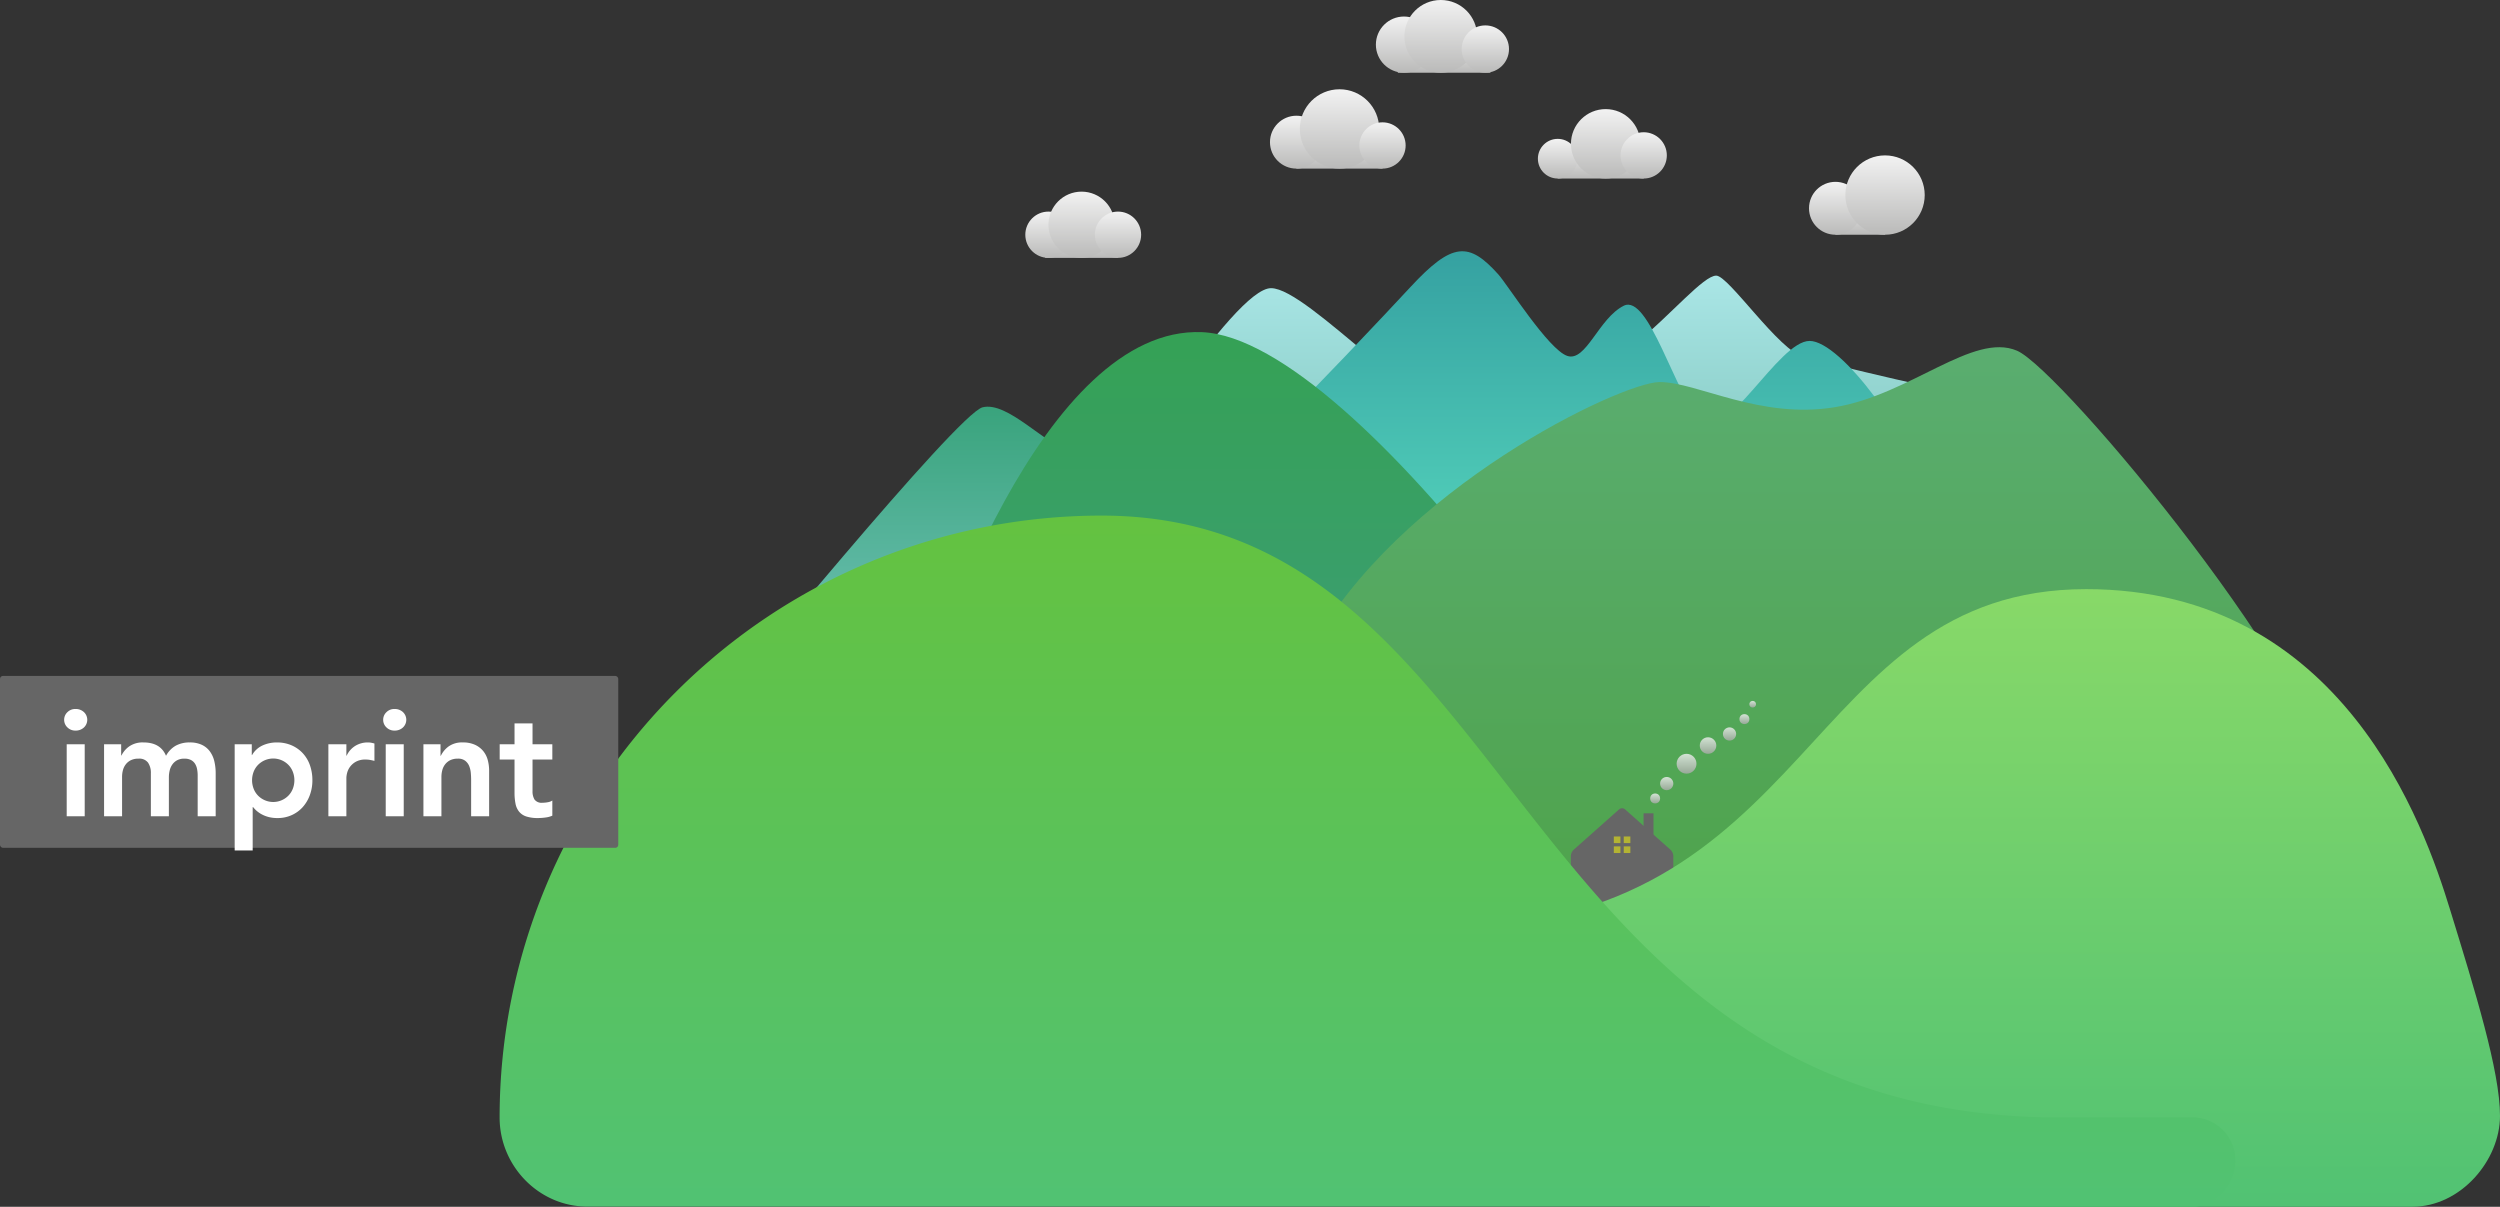 <svg xmlns="http://www.w3.org/2000/svg" xmlns:xlink="http://www.w3.org/1999/xlink" width="756.149" height="365" viewBox="0 0 756.149 365">
  <rect x="0" y="0" width="756.149" height="365" fill="#333333" stroke="none"/>
  <defs>
    <style>
      .cls-1, .cls-2 {
        fill: none;
        stroke-linecap: round;
        stroke-linejoin: round;
      }

      .cls-1 {
        stroke: #999;
        stroke-width: 4px;
      }

      .cls-2 {
        stroke: #3082cf;
        stroke-width: 2px;
      }

      .cls-3 {
        fill: #3082cf;
      }

      .cls-4 {
        fill: url(#Unbenannter_Verlauf_954);
      }

      .cls-5 {
        fill: url(#Unbenannter_Verlauf_954-2);
      }

      .cls-6 {
        fill: url(#Unbenannter_Verlauf_954-3);
      }

      .cls-7 {
        fill: url(#Unbenannter_Verlauf_954-4);
      }

      .cls-8 {
        fill: url(#Unbenannter_Verlauf_581);
      }

      .cls-9 {
        fill: url(#Unbenannter_Verlauf_909);
      }

      .cls-10 {
        fill: url(#Unbenannter_Verlauf_403);
      }

      .cls-11 {
        fill: url(#Unbenannter_Verlauf_650);
      }

      .cls-12 {
        fill: url(#Unbenannter_Verlauf_622);
      }

      .cls-13 {
        fill: #666;
      }

      .cls-14 {
        fill: url(#Unbenannter_Verlauf_258);
      }

      .cls-15 {
        fill: url(#Unbenannter_Verlauf_652);
      }

      .cls-16 {
        fill: url(#Unbenannter_Verlauf_954-5);
      }

      .cls-17 {
        fill: url(#Unbenannter_Verlauf_954-6);
      }

      .cls-18 {
        fill: url(#Unbenannter_Verlauf_954-7);
      }

      .cls-19 {
        fill: url(#Unbenannter_Verlauf_954-8);
      }

      .cls-20 {
        fill: url(#Unbenannter_Verlauf_954-9);
      }

      .cls-21 {
        fill: url(#Unbenannter_Verlauf_954-10);
      }

      .cls-22 {
        fill: url(#Unbenannter_Verlauf_954-11);
      }

      .cls-23 {
        fill: url(#Unbenannter_Verlauf_954-12);
      }

      .cls-24 {
        fill: url(#Unbenannter_Verlauf_954-13);
      }

      .cls-25 {
        fill: url(#Unbenannter_Verlauf_954-14);
      }

      .cls-26 {
        fill: url(#Unbenannter_Verlauf_954-15);
      }

      .cls-27 {
        fill: url(#Unbenannter_Verlauf_954-16);
      }

      .cls-28 {
        fill: url(#Unbenannter_Verlauf_954-17);
      }

      .cls-29 {
        opacity: 0.5;
      }

      .cls-30 {
        fill: #ff0;
      }

      .cls-31, .cls-32, .cls-33, .cls-34, .cls-35, .cls-36, .cls-37 {
        opacity: 0.8;
      }

      .cls-31 {
        fill: url(#Unbenannter_Verlauf_947);
      }

      .cls-32 {
        fill: url(#Unbenannter_Verlauf_947-2);
      }

      .cls-33 {
        fill: url(#Unbenannter_Verlauf_947-3);
      }

      .cls-34 {
        fill: url(#Unbenannter_Verlauf_947-4);
      }

      .cls-35 {
        fill: url(#Unbenannter_Verlauf_947-5);
      }

      .cls-36 {
        fill: url(#Unbenannter_Verlauf_947-6);
      }

      .cls-37 {
        fill: url(#Unbenannter_Verlauf_947-7);
      }

      .cls-38 {
        fill: url(#Unbenannter_Verlauf_954-18);
      }

      .cls-39 {
        fill: url(#Unbenannter_Verlauf_954-19);
      }

      .cls-40 {
        fill: #fff;
      }
    </style>
    <linearGradient id="Unbenannter_Verlauf_954" data-name="Unbenannter Verlauf 954" x1="405.131" y1="51" x2="405.131" y2="41" gradientUnits="userSpaceOnUse">
      <stop offset="0" stop-color="#babab9"/>
      <stop offset="1" stop-color="#f2f2f2"/>
    </linearGradient>
    <linearGradient id="Unbenannter_Verlauf_954-2" x1="562.649" y1="71" x2="562.649" y2="61" xlink:href="#Unbenannter_Verlauf_954"/>
    <linearGradient id="Unbenannter_Verlauf_954-3" x1="327.114" y1="78" x2="327.114" y2="68" xlink:href="#Unbenannter_Verlauf_954"/>
    <linearGradient id="Unbenannter_Verlauf_954-4" x1="484.149" y1="54" x2="484.149" y2="44" xlink:href="#Unbenannter_Verlauf_954"/>
    <linearGradient id="Unbenannter_Verlauf_581" data-name="Unbenannter Verlauf 581" x1="3098.485" y1="1207.1" x2="3098.485" y2="1081.931" gradientUnits="userSpaceOnUse">
      <stop offset="0" stop-color="#59a898"/>
      <stop offset="1" stop-color="#aae6e6"/>
    </linearGradient>
    <linearGradient id="Unbenannter_Verlauf_909" data-name="Unbenannter Verlauf 909" x1="2929.092" y1="1231.662" x2="2929.092" y2="1115.672" gradientUnits="userSpaceOnUse">
      <stop offset="0" stop-color="#87cfcf"/>
      <stop offset="1" stop-color="#35a178"/>
    </linearGradient>
    <linearGradient id="Unbenannter_Verlauf_403" data-name="Unbenannter Verlauf 403" x1="3111.666" y1="1183.972" x2="3111.666" y2="1074.566" gradientUnits="userSpaceOnUse">
      <stop offset="0" stop-color="#59dbc0"/>
      <stop offset="1" stop-color="#35a1a1"/>
    </linearGradient>
    <linearGradient id="Unbenannter_Verlauf_650" data-name="Unbenannter Verlauf 650" x1="3021.991" y1="1297.458" x2="3021.991" y2="1099" gradientUnits="userSpaceOnUse">
      <stop offset="0" stop-color="#419c8c"/>
      <stop offset="1" stop-color="#35a155"/>
    </linearGradient>
    <linearGradient id="Unbenannter_Verlauf_622" data-name="Unbenannter Verlauf 622" x1="3181.615" y1="1313.253" x2="3181.615" y2="1103.581" gradientUnits="userSpaceOnUse">
      <stop offset="0" stop-color="#4ca143"/>
      <stop offset="1" stop-color="#5aad70"/>
    </linearGradient>
    <linearGradient id="Unbenannter_Verlauf_258" data-name="Unbenannter Verlauf 258" x1="3220.205" y1="1363.566" x2="3220.205" y2="1176.756" gradientUnits="userSpaceOnUse">
      <stop offset="0" stop-color="#51c273"/>
      <stop offset="1" stop-color="#88d968"/>
    </linearGradient>
    <linearGradient id="Unbenannter_Verlauf_652" data-name="Unbenannter Verlauf 652" x1="3043.614" y1="1363.514" x2="3043.614" y2="1154.514" gradientUnits="userSpaceOnUse">
      <stop offset="0" stop-color="#51c273"/>
      <stop offset="1" stop-color="#64c240"/>
    </linearGradient>
    <linearGradient id="Unbenannter_Verlauf_954-5" x1="555.149" y1="71" x2="555.149" y2="55" xlink:href="#Unbenannter_Verlauf_954"/>
    <linearGradient id="Unbenannter_Verlauf_954-6" x1="570.149" y1="71" x2="570.149" y2="47" xlink:href="#Unbenannter_Verlauf_954"/>
    <linearGradient id="Unbenannter_Verlauf_954-7" x1="317.114" y1="78" x2="317.114" y2="64" xlink:href="#Unbenannter_Verlauf_954"/>
    <linearGradient id="Unbenannter_Verlauf_954-8" x1="327.131" y1="78" x2="327.131" y2="57.965" xlink:href="#Unbenannter_Verlauf_954"/>
    <linearGradient id="Unbenannter_Verlauf_954-9" x1="338.149" y1="78" x2="338.149" y2="64" xlink:href="#Unbenannter_Verlauf_954"/>
    <linearGradient id="Unbenannter_Verlauf_954-10" x1="471.149" y1="54" x2="471.149" y2="42" xlink:href="#Unbenannter_Verlauf_954"/>
    <linearGradient id="Unbenannter_Verlauf_954-11" x1="485.649" y1="54" x2="485.649" y2="33" xlink:href="#Unbenannter_Verlauf_954"/>
    <linearGradient id="Unbenannter_Verlauf_954-12" x1="497.149" y1="54" x2="497.149" y2="40" xlink:href="#Unbenannter_Verlauf_954"/>
    <linearGradient id="Unbenannter_Verlauf_954-13" x1="436.78" y1="22" x2="436.78" y2="12" xlink:href="#Unbenannter_Verlauf_954"/>
    <linearGradient id="Unbenannter_Verlauf_954-14" x1="424.649" y1="22" x2="424.649" y2="5" xlink:href="#Unbenannter_Verlauf_954"/>
    <linearGradient id="Unbenannter_Verlauf_954-15" x1="435.78" y1="22" x2="435.78" y2="0" xlink:href="#Unbenannter_Verlauf_954"/>
    <linearGradient id="Unbenannter_Verlauf_954-16" x1="449.254" y1="22" x2="449.254" y2="7.684" xlink:href="#Unbenannter_Verlauf_954"/>
    <linearGradient id="Unbenannter_Verlauf_954-17" x1="392.114" y1="51" x2="392.114" y2="35" xlink:href="#Unbenannter_Verlauf_954"/>
    <linearGradient id="Unbenannter_Verlauf_947" data-name="Unbenannter Verlauf 947" x1="500.614" y1="243" x2="500.614" y2="240" gradientUnits="userSpaceOnUse">
      <stop offset="0" stop-color="#aaaaa9"/>
      <stop offset="1" stop-color="#f2f2f2"/>
    </linearGradient>
    <linearGradient id="Unbenannter_Verlauf_947-2" x1="504.114" y1="239" x2="504.114" y2="235" xlink:href="#Unbenannter_Verlauf_947"/>
    <linearGradient id="Unbenannter_Verlauf_947-3" x1="510.114" y1="234" x2="510.114" y2="228" xlink:href="#Unbenannter_Verlauf_947"/>
    <linearGradient id="Unbenannter_Verlauf_947-4" x1="527.614" y1="219" x2="527.614" y2="216" xlink:href="#Unbenannter_Verlauf_947"/>
    <linearGradient id="Unbenannter_Verlauf_947-5" x1="530.114" y1="214" x2="530.114" y2="212" xlink:href="#Unbenannter_Verlauf_947"/>
    <linearGradient id="Unbenannter_Verlauf_947-6" x1="516.614" y1="228" x2="516.614" y2="223" xlink:href="#Unbenannter_Verlauf_947"/>
    <linearGradient id="Unbenannter_Verlauf_947-7" x1="523.114" y1="224" x2="523.114" y2="220" xlink:href="#Unbenannter_Verlauf_947"/>
    <linearGradient id="Unbenannter_Verlauf_954-18" x1="405.149" y1="51" x2="405.149" y2="27" xlink:href="#Unbenannter_Verlauf_954"/>
    <linearGradient id="Unbenannter_Verlauf_954-19" x1="418.149" y1="51" x2="418.149" y2="37" xlink:href="#Unbenannter_Verlauf_954"/>
  </defs>
  <g id="Ebene_2" data-name="Ebene 2">
    <polyline class="cls-1" points="459 204.434 429.5 182.434 400 204.434"/>
    <path class="cls-1" d="M3080,1203v27a2,2,0,0,1-2,2h-37a2,2,0,0,1-2-2v-27" transform="translate(-2630 -998.566)"/>
    <circle class="cls-2" cx="505" cy="219.434" r="6"/>
    <path class="cls-2" d="M3141,1218v5a6,6,0,0,1-6,6h-3" transform="translate(-2630 -998.566)"/>
    <circle class="cls-2" cx="490" cy="219.434" r="6"/>
    <circle class="cls-2" cx="558" cy="219.434" r="6"/>
    <circle class="cls-2" cx="650" cy="219.434" r="6"/>
    <path class="cls-2" d="M3258,1218a6,6,0,0,1,12,0v6" transform="translate(-2630 -998.566)"/>
    <path class="cls-2" d="M3197,1212v6a6,6,0,0,0,12,0v-6" transform="translate(-2630 -998.566)"/>
    <path class="cls-2" d="M3301,1224v-6a6,6,0,0,0-12,0v6" transform="translate(-2630 -998.566)"/>
    <path class="cls-2" d="M3313,1224v-6a6,6,0,0,0-12,0v6" transform="translate(-2630 -998.566)"/>
    <path class="cls-2" d="M3100,1218h8.458a2.004,2.004,0,0,0,1.742-2.995A6.002,6.002,0,1,0,3105,1224h4" transform="translate(-2630 -998.566)"/>
    <path class="cls-2" d="M3145,1218h8.458a2.004,2.004,0,0,0,1.742-2.995A6.002,6.002,0,1,0,3150,1224h4" transform="translate(-2630 -998.566)"/>
    <path class="cls-2" d="M3317,1218h8.458a2.004,2.004,0,0,0,1.742-2.995A6.002,6.002,0,1,0,3322,1224h4" transform="translate(-2630 -998.566)"/>
    <line class="cls-2" x1="496" y1="207.434" x2="496" y2="219.434"/>
    <circle class="cls-2" cx="588" cy="219.434" r="6"/>
    <line class="cls-2" x1="594" y1="207.434" x2="594" y2="219.434"/>
    <path class="cls-2" d="M3172.667,1212.631a6,6,0,1,0,0,10.738" transform="translate(-2630 -998.566)"/>
    <line class="cls-2" x1="628" y1="207.434" x2="628" y2="225.434"/>
    <circle class="cls-2" cx="611" cy="216.434" r="4"/>
    <path class="cls-2" d="M3250,1219v-4a9,9,0,1,0-9,9" transform="translate(-2630 -998.566)"/>
    <line class="cls-2" x1="615" y1="216.434" x2="615" y2="220.434"/>
    <path class="cls-2" d="M3250,1219a2.5,2.5,0,0,1-5,0" transform="translate(-2630 -998.566)"/>
    <path class="cls-2" d="M3177,1206v15a3,3,0,0,0,3,3h0" transform="translate(-2630 -998.566)"/>
    <path class="cls-3" d="M3058.5,1209a6.496,6.496,0,0,1,5.685,3.352A4.995,4.995,0,1,1,3066,1222h-14a4,4,0,0,1,0-8c.061,0,.117.015.176.018A6.498,6.498,0,0,1,3058.5,1209m0-4a10.445,10.445,0,0,0-9.223,5.477A8,8,0,0,0,3052,1226h14a9,9,0,0,0,0-18c-.051,0-.102 0-.154.001A10.503,10.503,0,0,0,3058.5,1205Z" transform="translate(-2630 -998.566)"/>
    <rect class="cls-4" x="392.114" y="41" width="26.035" height="10"/>
    <rect class="cls-5" x="555.149" y="61" width="15" height="10"/>
    <rect class="cls-6" x="316.114" y="68" width="22" height="10"/>
    <rect class="cls-7" x="471.149" y="44" width="26" height="10"/>
    <path class="cls-8" d="M2959.436,1153.998c7.586-9.482,43.62-68.274,54.998-68.274s47.413,41.723,64.481,41.723,34.137-15.172,45.516-24.655,20.862-20.861,24.655-20.861,18.965,22.758,26.551,24.655,45.516,11.379,60.688,13.275-117.583,81.549-117.583,81.549l-151.72,5.689" transform="translate(-2630 -998.566)"/>
    <path class="cls-9" d="M2841.853,1218.479c9.482-11.379,77.757-94.825,85.343-96.722s18.965,11.379,26.551,13.275,20.861-15.172,32.24-18.965,30.344,20.861,30.344,22.758-30.344,51.206-45.516,73.964-62.585,20.861-66.378,15.172" transform="translate(-2630 -998.566)"/>
    <path class="cls-10" d="M3011.114,1132.767c17.069-17.069,37.259-38.508,45.516-47.413,12.681-13.676,17.681-13.676,26.551-3.793,2.833,3.156,15.172,22.758,20.861,24.654s9.482-11.379,17.069-15.172,15.614,27.049,23.2,34.635,23.534-24,33.016-24,31.023,29.192,34.816,46.26-136.548,36.034-136.548,36.034l-54.999-22.758" transform="translate(-2630 -998.566)"/>
    <path class="cls-11" d="M2902.482,1229.886c9.482-36.033,43.62-132.755,91.032-130.859s144.134,140.341,147.927,176.375S2965.067,1292.47,2965.067,1292.47" transform="translate(-2630 -998.566)"/>
    <path class="cls-12" d="M3026.097,1195.514c26.551-49.309,94.49-81.394,105.869-81.394s30.344,11.379,53.102,7.586,41.723-22.758,54.998-17.069,95.15,103.74,97.047,137.877-133.08,70.738-133.08,70.738l-144.134-58.791Z" transform="translate(-2630 -998.566)"/>
    <path class="cls-13" d="M3105.114,1257.581v13.229a2.756,2.756,0,0,0,2.756,2.756H3133.358a2.756,2.756,0,0,0,2.756-2.756v-13.229a2.756,2.756,0,0,0-.925-2.06l-13.66-12.142a1.378,1.378,0,0,0-1.831,0l-13.66,12.142A2.756,2.756,0,0,0,3105.114,1257.581Z" transform="translate(-2630 -998.566)"/>
    <path class="cls-14" d="M3260.98,1176.756c-86.034,0-81.569,102.411-194.569,102.411h-12.15v56.895h92.929v27.504h212.408c14.664,0,26.551-14.007,26.551-27.504s-7.586-37.93-15.172-62.585S3338.736,1176.756,3260.98,1176.756Z" transform="translate(-2630 -998.566)"/>
    <path class="cls-15" d="M3306.114,1349.514a12.992,12.992,0,0,0-12-12.949v-.051h-45.845c-161.747-3.658-159.328-182-285.091-182a182.064,182.064,0,0,0-182.064,182.064c0,14.664,11.887,26.936,26.551,26.936h486.449C3300.824,1363.002,3306.114,1356.356,3306.114,1349.514Z" transform="translate(-2630 -998.566)"/>
    <circle class="cls-16" cx="555.149" cy="63" r="8"/>
    <circle class="cls-17" cx="570.149" cy="59" r="12"/>
    <circle class="cls-18" cx="317.114" cy="71" r="7"/>
    <circle class="cls-19" cx="327.131" cy="67.982" r="10.018"/>
    <circle class="cls-20" cx="338.149" cy="71" r="7"/>
    <circle class="cls-21" cx="471.149" cy="48" r="6"/>
    <circle class="cls-22" cx="485.649" cy="43.5" r="10.5"/>
    <circle class="cls-23" cx="497.149" cy="47" r="7"/>
    <rect class="cls-24" x="422.78" y="12" width="28" height="10"/>
    <circle class="cls-25" cx="424.649" cy="13.5" r="8.5"/>
    <circle class="cls-26" cx="435.78" cy="11" r="11"/>
    <circle class="cls-27" cx="449.254" cy="14.842" r="7.158"/>
    <circle class="cls-28" cx="392.114" cy="43" r="8"/>
    <g class="cls-29">
      <rect class="cls-30" x="488.114" y="253" width="2" height="2"/>
      <rect class="cls-30" x="491.114" y="253" width="2" height="2"/>
      <rect class="cls-30" x="488.114" y="256" width="2" height="2"/>
      <rect class="cls-30" x="491.114" y="256" width="2" height="2"/>
    </g>
    <rect class="cls-13" x="497.114" y="246" width="3" height="7"/>
    <circle class="cls-31" cx="500.614" cy="241.5" r="1.5"/>
    <circle class="cls-32" cx="504.114" cy="237" r="2"/>
    <circle class="cls-33" cx="510.114" cy="231" r="3"/>
    <circle class="cls-34" cx="527.614" cy="217.5" r="1.5"/>
    <circle class="cls-35" cx="530.114" cy="213" r="1"/>
    <circle class="cls-36" cx="516.614" cy="225.5" r="2.5"/>
    <circle class="cls-37" cx="523.114" cy="222" r="2"/>
    <circle class="cls-38" cx="405.149" cy="39" r="12"/>
    <circle class="cls-39" cx="418.149" cy="44" r="7"/>
    <rect class="cls-13" y="204.434" width="187" height="52" rx="0.9"/>
    <g>
      <path class="cls-40" d="M2649.404,1216.273a3.133,3.133,0,0,1,.977-2.291,3.35,3.35,0,0,1,2.473-.977,3.598,3.598,0,0,1,2.518.931,3.183,3.183,0,0,1,0,4.673,3.594,3.594,0,0,1-2.518.931,3.349,3.349,0,0,1-2.473-.976A3.133,3.133,0,0,1,2649.404,1216.273Zm.771,7.396h5.445v21.779h-5.445Z" transform="translate(-2630 -998.566)"/>
      <path class="cls-40" d="M2661.475,1223.67h5.172v3.402h.091a7.366,7.366,0,0,1,2.337-2.745,7.079,7.079,0,0,1,4.333-1.202q5.127,0,6.806,4.038a7.706,7.706,0,0,1,2.95-3.063,8.623,8.623,0,0,1,4.22-.975,8.387,8.387,0,0,1,3.675.726,6.416,6.416,0,0,1,2.428,1.997,8.218,8.218,0,0,1,1.339,2.972,15.661,15.661,0,0,1,.408,3.652v12.978h-5.445v-12.342a10.041,10.041,0,0,0-.182-1.929,4.632,4.632,0,0,0-.635-1.634,3.221,3.221,0,0,0-1.225-1.111,4.26,4.26,0,0,0-1.997-.408,4.486,4.486,0,0,0-2.155.477,4.213,4.213,0,0,0-1.452,1.27,5.226,5.226,0,0,0-.816,1.815,8.634,8.634,0,0,0-.249,2.064v11.798h-5.445v-12.978a5.467,5.467,0,0,0-.862-3.244,3.276,3.276,0,0,0-2.858-1.202,5.206,5.206,0,0,0-2.291.453,4.393,4.393,0,0,0-1.543,1.226,4.884,4.884,0,0,0-.885,1.77,7.89,7.89,0,0,0-.272,2.087v11.889h-5.444Z" transform="translate(-2630 -998.566)"/>
      <path class="cls-40" d="M2700.98,1223.67h5.173v3.266h.091a7.006,7.006,0,0,1,3.176-2.903,10.303,10.303,0,0,1,4.311-.907,10.973,10.973,0,0,1,4.492.885,10.058,10.058,0,0,1,3.403,2.428,10.391,10.391,0,0,1,2.133,3.629,13.605,13.605,0,0,1,.726,4.492,12.844,12.844,0,0,1-.771,4.492,11.19,11.19,0,0,1-2.154,3.631,9.963,9.963,0,0,1-3.336,2.427,10.203,10.203,0,0,1-4.265.885,10.551,10.551,0,0,1-2.723-.317,9.448,9.448,0,0,1-2.087-.816,8.321,8.321,0,0,1-1.543-1.066,7.757,7.757,0,0,1-1.043-1.111h-.137V1255.794h-5.445Zm18.06,10.889a7.089,7.089,0,0,0-.432-2.449,6.163,6.163,0,0,0-1.271-2.088,6.439,6.439,0,0,0-9.393,0,6.145,6.145,0,0,0-1.27,2.088,7.17,7.17,0,0,0,0,4.9,6.127,6.127,0,0,0,1.27,2.086,6.432,6.432,0,0,0,9.393,0,6.145,6.145,0,0,0,1.271-2.086A7.096,7.096,0,0,0,2719.04,1234.559Z" transform="translate(-2630 -998.566)"/>
      <path class="cls-40" d="M2729.321,1223.67h5.444v3.447h.091a6.847,6.847,0,0,1,2.587-2.949,7.152,7.152,0,0,1,3.856-1.043,5.278,5.278,0,0,1,.976.09q.476.092.976.228v5.263c-.454-.119-.9-.219-1.339-.295a7.741,7.741,0,0,0-1.293-.113,5.859,5.859,0,0,0-3.062.703,5.605,5.605,0,0,0-1.77,1.611,5.387,5.387,0,0,0-.817,1.814,6.882,6.882,0,0,0-.204,1.361v11.662h-5.444Z" transform="translate(-2630 -998.566)"/>
      <path class="cls-40" d="M2745.896,1216.273a3.136,3.136,0,0,1,.976-2.291,3.351,3.351,0,0,1,2.473-.977,3.601,3.601,0,0,1,2.519.931,3.185,3.185,0,0,1,0,4.673,3.596,3.596,0,0,1-2.519.931,3.351,3.351,0,0,1-2.473-.976A3.136,3.136,0,0,1,2745.896,1216.273Zm.771,7.396h5.445v21.779H2746.667Z" transform="translate(-2630 -998.566)"/>
      <path class="cls-40" d="M2758.069,1223.67h5.173v3.493h.091a7.628,7.628,0,0,1,2.359-2.836,6.977,6.977,0,0,1,4.311-1.202,8.544,8.544,0,0,1,3.698.726,7.018,7.018,0,0,1,2.473,1.905,7.238,7.238,0,0,1,1.361,2.723,12.583,12.583,0,0,1,.408,3.222v13.749h-5.445v-11.026q0-.907-.091-2.019a7.288,7.288,0,0,0-.476-2.088,3.909,3.909,0,0,0-1.203-1.633,3.448,3.448,0,0,0-2.223-.658,5.21,5.21,0,0,0-2.292.453,4.411,4.411,0,0,0-1.543,1.226,4.884,4.884,0,0,0-.885,1.77,7.93,7.93,0,0,0-.272,2.087v11.889h-5.444Z" transform="translate(-2630 -998.566)"/>
      <path class="cls-40" d="M2781.133,1228.297v-4.627h4.492v-6.308h5.444v6.308h5.989v4.627h-5.989v9.529a4.741,4.741,0,0,0,.612,2.586,2.682,2.682,0,0,0,2.428.953,8.763,8.763,0,0,0,1.588-.159,3.324,3.324,0,0,0,1.361-.521v4.583a7.015,7.015,0,0,1-2.109.566,17.765,17.765,0,0,1-2.201.159,11.15,11.15,0,0,1-3.562-.477,4.683,4.683,0,0,1-2.178-1.452,5.496,5.496,0,0,1-1.089-2.428,16.94,16.94,0,0,1-.295-3.357v-9.982Z" transform="translate(-2630 -998.566)"/>
    </g>
  </g>
</svg>

